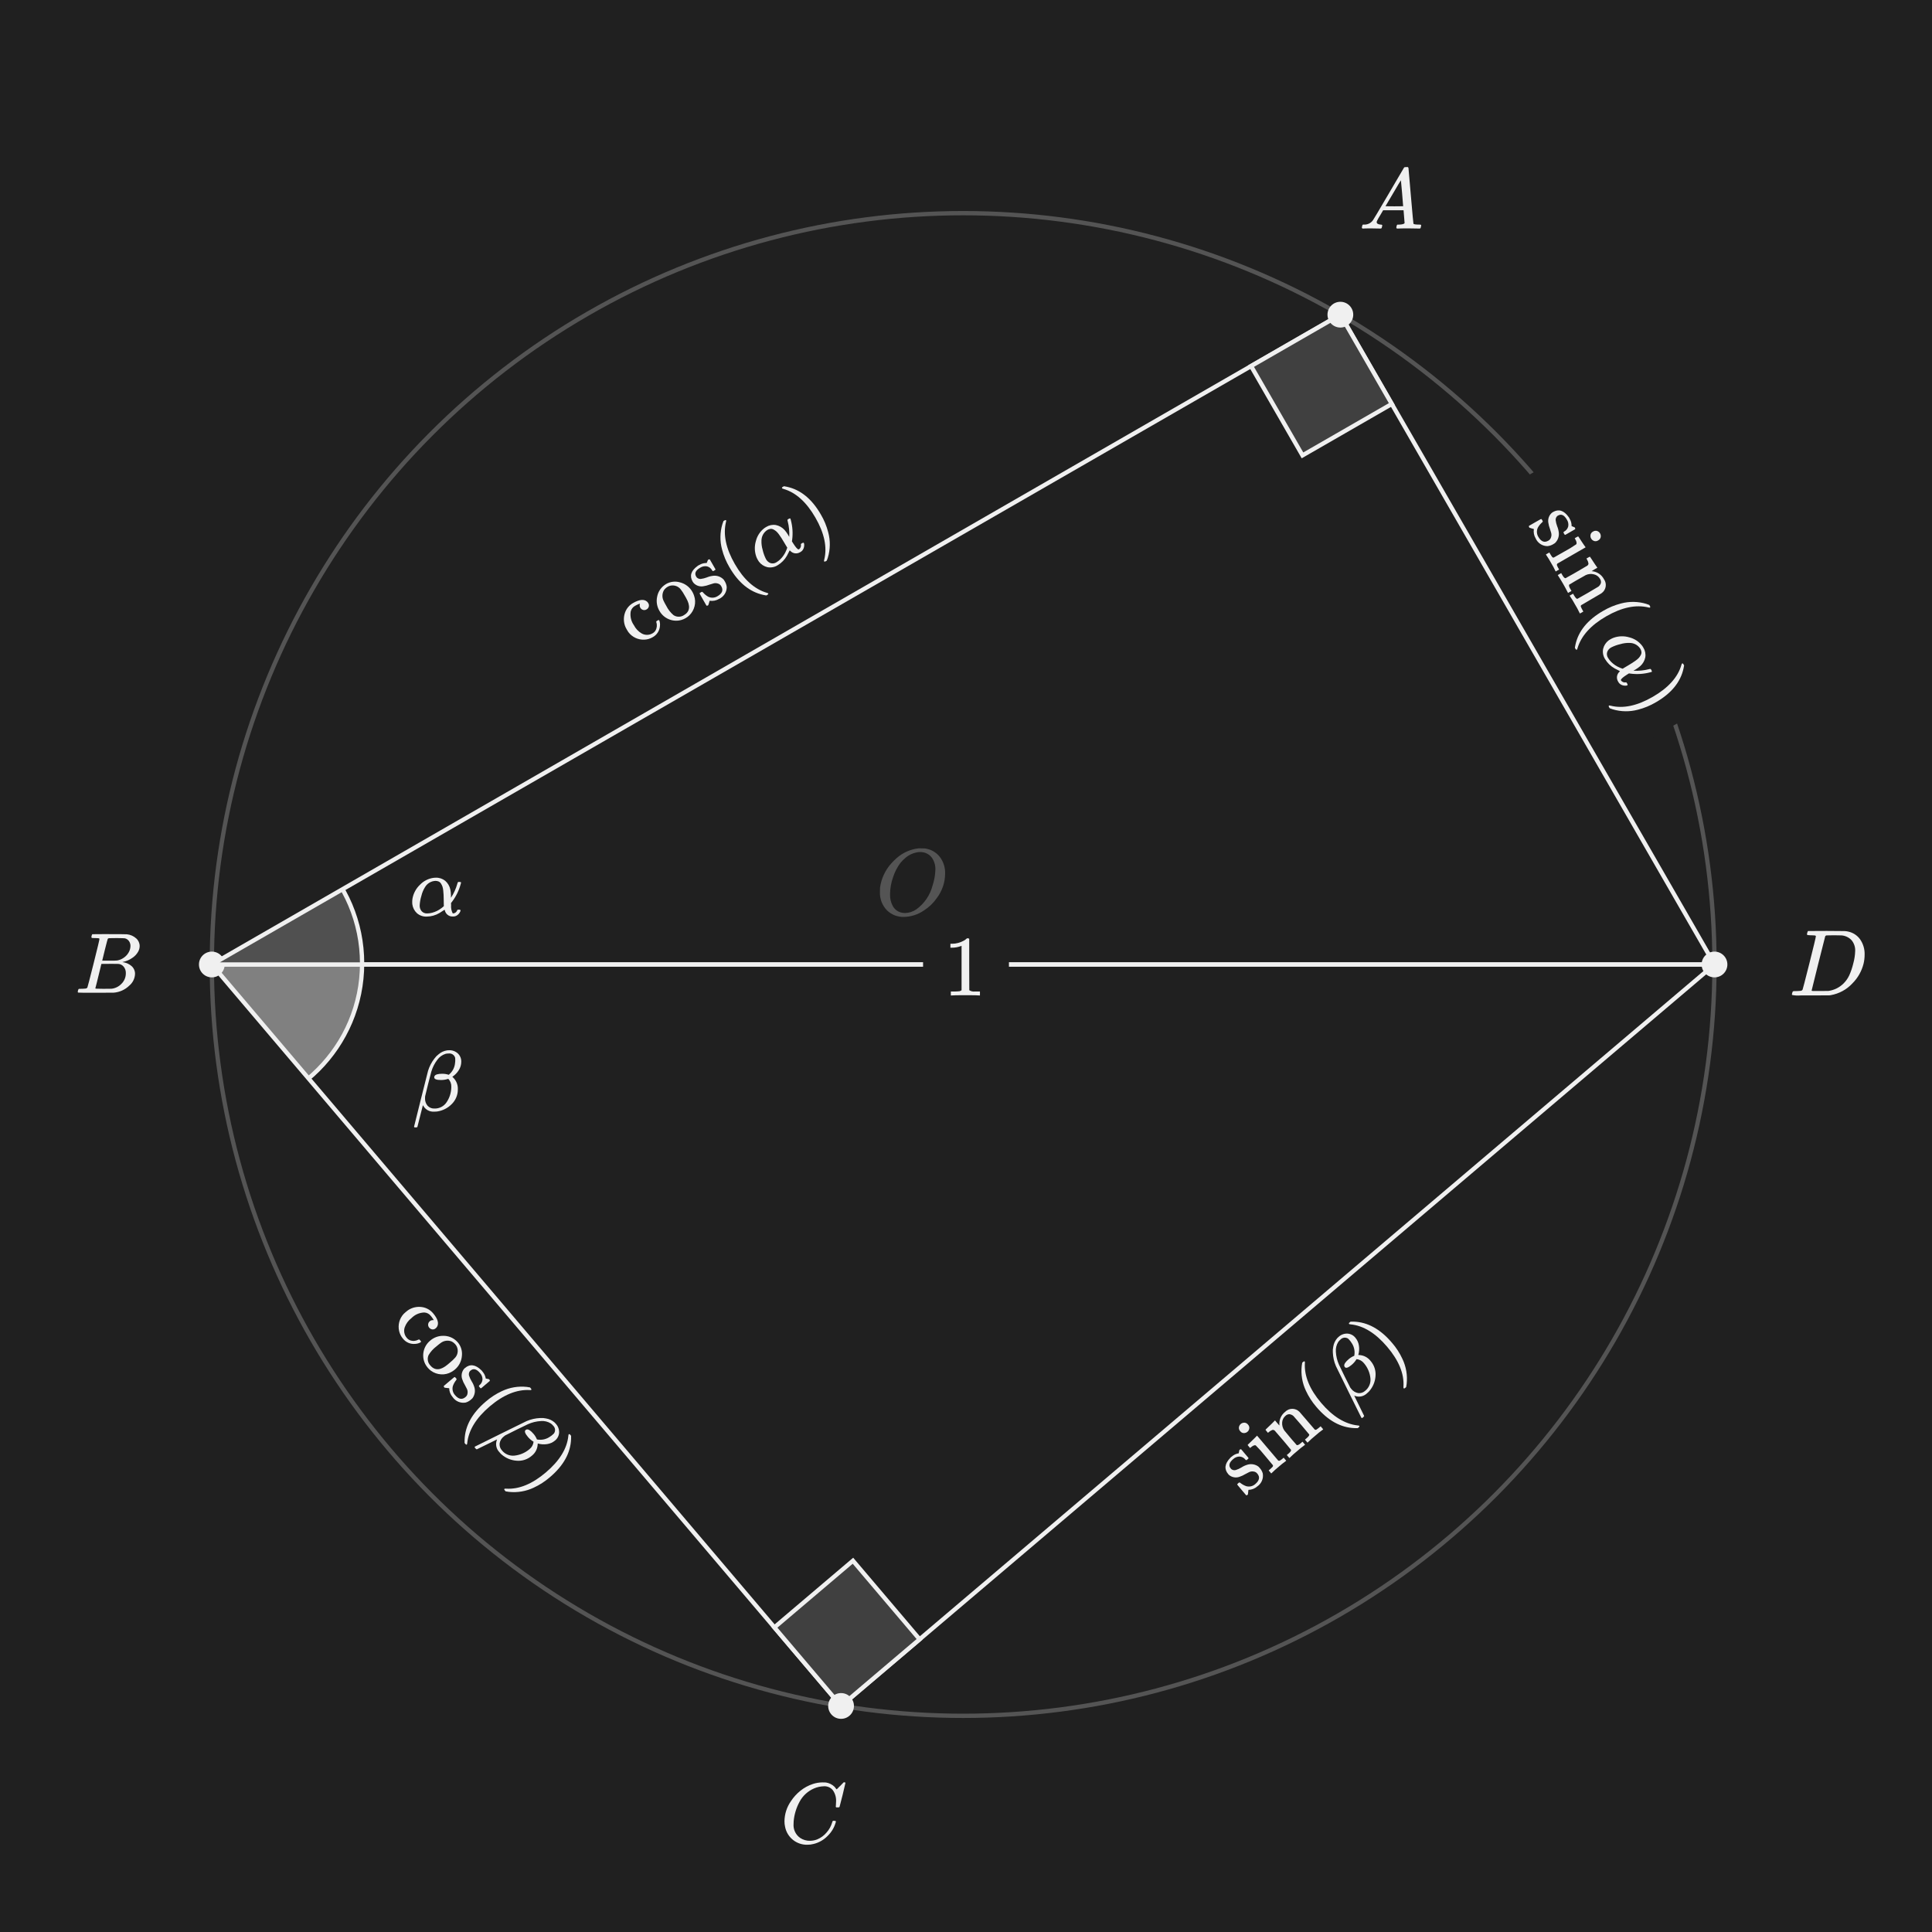 <?xml version="1.0" encoding="UTF-8"?><svg id="uuid-404991d8-5d30-4a13-aab3-fe749ea5d5da" xmlns="http://www.w3.org/2000/svg" width="450" height="450" xmlns:xlink="http://www.w3.org/1999/xlink" viewBox="0 0 450 450"><defs><style>.uuid-0ea625eb-71de-4901-ad1d-a15ff98df9ac,.uuid-7887901a-f9e1-4052-95c3-3b3b12484c32{fill:none;}.uuid-6ef9a209-94bd-4be9-8017-c9c810442738{fill:#f0f0f0;}.uuid-7e4658f9-35af-4afd-9ba7-5e410150fa8d,.uuid-2b8d4320-22fa-4c86-9ce9-09e38c990916{fill:#202020;}.uuid-0c85aea2-9d10-4f7a-adfd-0f402766ff49{clip-path:url(#uuid-f8eb29c5-7299-4ff6-b1bc-e69e432f487b);}.uuid-596e081d-1700-4c45-b59a-e5a4c12766d3{stroke-miterlimit:10;stroke-width:1px;}.uuid-596e081d-1700-4c45-b59a-e5a4c12766d3,.uuid-53d3c420-7b53-4969-bd9f-6461ef214150{fill:#404040;}.uuid-596e081d-1700-4c45-b59a-e5a4c12766d3,.uuid-53d3c420-7b53-4969-bd9f-6461ef214150,.uuid-5cb6f58d-4a1c-4ecb-b31a-bf7985d5f11e,.uuid-7318e5b3-3810-480a-9220-2877e5ae7754,.uuid-7887901a-f9e1-4052-95c3-3b3b12484c32{stroke:#f0f0f0;}.uuid-53d3c420-7b53-4969-bd9f-6461ef214150{stroke-miterlimit:10;stroke-width:1px;}.uuid-2b8d4320-22fa-4c86-9ce9-09e38c990916{isolation:isolate;opacity:.75;}.uuid-5cb6f58d-4a1c-4ecb-b31a-bf7985d5f11e{fill:#505050;}.uuid-5cb6f58d-4a1c-4ecb-b31a-bf7985d5f11e,.uuid-7318e5b3-3810-480a-9220-2877e5ae7754,.uuid-7887901a-f9e1-4052-95c3-3b3b12484c32{stroke-miterlimit:10;}.uuid-7318e5b3-3810-480a-9220-2877e5ae7754{fill:gray;}.uuid-65fdeb9f-9d3f-4e97-87dc-9858125f4818{clip-path:url(#uuid-34a5968c-f9d5-4a1f-901d-cc352511e8b2);}</style><clipPath id="uuid-34a5968c-f9d5-4a1f-901d-cc352511e8b2"><polygon class="uuid-0ea625eb-71de-4901-ad1d-a15ff98df9ac" points="49.339 224.649 399.339 224.649 195.901 397.351 49.339 224.649"/></clipPath><clipPath id="uuid-f8eb29c5-7299-4ff6-b1bc-e69e432f487b"><polygon class="uuid-0ea625eb-71de-4901-ad1d-a15ff98df9ac" points="49.339 224.649 312.197 73.293 399.339 224.649 49.339 224.649"/></clipPath></defs><rect class="uuid-7e4658f9-35af-4afd-9ba7-5e410150fa8d" width="450" height="450"/><circle class="uuid-7887901a-f9e1-4052-95c3-3b3b12484c32" cx="224.339" cy="224.649" r="175"/><path class="uuid-6ef9a209-94bd-4be9-8017-c9c810442738" d="m213.954,197.594h.374c.558,0,.909.008,1.057.022,1.353.159,2.591.837,3.454,1.892.893,1.139,1.353,2.558,1.298,4.004-.018,2.034-.689,4.008-1.914,5.632-.803,1.171-1.836,2.167-3.036,2.927-1.367.942-2.981,1.463-4.642,1.496-1.453.045-2.863-.494-3.916-1.496-1.143-1.154-1.75-2.734-1.673-4.356,0-.513.007-.843.023-.99.286-2.059,1.174-3.987,2.552-5.544.41-.469.851-.91,1.32-1.32,1.428-1.262,3.21-2.053,5.104-2.266Zm3.916,5.017c.04-.974-.225-1.936-.759-2.751-.493-.71-1.249-1.193-2.101-1.342-.224-.047-.453-.069-.683-.065-.274-.004-.547.026-.814.088-.95.18-1.838.604-2.574,1.231-.44.365-.845.771-1.21,1.211-.75,1.01-1.33,2.136-1.716,3.333-.458,1.289-.696,2.646-.704,4.015-.029.934.187,1.859.627,2.684.373.697.999,1.224,1.749,1.475.349.112.712.171,1.078.176.943-.015,1.861-.305,2.64-.836,1.901-1.366,3.258-3.361,3.828-5.632.385-1.158.599-2.366.637-3.586h0Z"/><circle class="uuid-6ef9a209-94bd-4be9-8017-c9c810442738" cx="224.339" cy="224.649" r="3"/><rect class="uuid-2b8d4320-22fa-4c86-9ce9-09e38c990916" width="450" height="450"/><g class="uuid-65fdeb9f-9d3f-4e97-87dc-9858125f4818"><circle class="uuid-7318e5b3-3810-480a-9220-2877e5ae7754" cx="49.339" cy="224.399" r="35"/></g><polygon class="uuid-7887901a-f9e1-4052-95c3-3b3b12484c32" points="49.339 224.649 399.339 224.649 195.901 397.351 49.339 224.649"/><path class="uuid-6ef9a209-94bd-4be9-8017-c9c810442738" d="m96.558,262.601c-.08-.08-.12-.134-.12-.16,0-.04.53-2.173,1.59-6.399,1.06-4.226,1.617-6.433,1.671-6.62.319-1.044.828-2.02,1.5-2.88.267-.374.591-.705.959-.98.572-.493,1.273-.813,2.02-.92.026,0,.09-.003.19-.01s.176-.01.23-.01c.756-.031,1.493.238,2.05.75.53.507.818,1.216.79,1.949-.007.676-.2,1.337-.56,1.91-.384.63-.903,1.166-1.52,1.57l.261.26c.686.696,1.055,1.644,1.02,2.62.027,1.306-.487,2.566-1.42,3.48-.903.924-2.083,1.528-3.36,1.72-.245.034-.492.047-.739.04-1.044.079-2.038-.461-2.541-1.38l-.08-.12-1.279,5.06c-.027.08-.16.12-.4.12h-.261Zm6.48-12.5c.503,0,1.003.08,1.48.24l.12-.101c.798-.689,1.287-1.668,1.359-2.72.034-.218.048-.439.041-.66.004-.154-.002-.307-.02-.46-.177-.675-.829-1.112-1.52-1.02-.242-.005-.484.022-.72.08-.774.243-1.448.731-1.92,1.39-.633.829-1.107,1.768-1.399,2.77-.067.213-.321,1.193-.76,2.939-.441,1.747-.668,2.68-.681,2.8-.018.139-.024.28-.02.42-.035.644.176,1.276.59,1.77.409.44.991.678,1.591.65,1.123.039,2.188-.501,2.819-1.431.708-1.036,1.097-2.256,1.121-3.51v-.12c.031-.69-.222-1.362-.701-1.86-.547.185-1.121.28-1.699.28-1.054,0-1.58-.207-1.58-.62,0-.096.021-.191.061-.279.184-.373.797-.56,1.838-.559h0Z"/><circle class="uuid-6ef9a209-94bd-4be9-8017-c9c810442738" cx="225" cy="225" r="3"/><path class="uuid-6ef9a209-94bd-4be9-8017-c9c810442738" d="m100.696,309.643c-.282-.034-.54-.177-.719-.398-.191-.213-.283-.497-.255-.781.024-.279.161-.536.378-.713.21-.191.49-.287.773-.264.094.008.144.004.15-.01-.02-.062-.051-.12-.093-.17-.171-.28-.363-.547-.573-.799-.364-.48-.922-.774-1.523-.805-1.134.027-2.213.499-3.002,1.315-.719.546-1.264,1.29-1.566,2.141-.285.852-.097,1.791.494,2.467.192.237.439.423.721.541.634.245,1.343.2,1.94-.123.065-.041.141-.06.218-.055.094.055.175.13.237.219l.181.213c.003.074-.018.148-.06.209-.371.225-.791.356-1.224.383-1.12.129-2.226-.332-2.922-1.219-.428-.503-.73-1.102-.879-1.746-.341-1.43.054-2.936,1.053-4.016.15-.152.309-.295.475-.43.265-.223.437-.361.517-.412.994-.674,2.211-.935,3.394-.728.957.167,1.825.665,2.453,1.406,1.113,1.313,1.419,2.374.918,3.184-.086.13-.191.246-.312.344-.21.19-.491.281-.773.249Z"/><path class="uuid-6ef9a209-94bd-4be9-8017-c9c810442738" d="m100.169,312.282c.865-.762,1.985-1.17,3.138-1.141,1.092-.003,2.145.405,2.949,1.143.125.111.243.23.354.355.744.864,1.098,1.997.979,3.131-.084,1.269-.689,2.447-1.672,3.254-.244.201-.505.379-.781.531-.728.418-1.563.612-2.4.557-.845-.047-1.659-.335-2.345-.83-.568-.424-1.033-.972-1.358-1.602-.912-1.846-.442-4.077,1.137-5.398h0Zm6.096,1.123c-.057-.09-.122-.176-.193-.256-.253-.3-.566-.544-.92-.715-.854-.317-1.81-.17-2.529.389-.201.135-.534.402-1.002.799-.734.55-1.351,1.242-1.812,2.035-.351.811-.183,1.753.428,2.392,1.053,1.24,2.408,1.157,4.065-.25l.487-.414c.46-.367.888-.773,1.277-1.215.651-.784.731-1.896.199-2.766Z"/><path class="uuid-6ef9a209-94bd-4be9-8017-c9c810442738" d="m111.786,319.788c-.793-.933-1.52-1.12-2.182-.56-.093.068-.173.152-.234.25-.163.278-.208.609-.124.92.143.451.338.884.582,1.289.298.455.526.952.675,1.475.244.865.074,1.794-.462,2.516-.11.116-.228.225-.353.326-.357.314-.778.546-1.234.68-1.176.21-2.364-.294-3.031-1.285-.5-.568-.783-1.294-.797-2.051l-.209-.031-.254-.022c-.113-.01-.221-.023-.323-.041l-.294-.039-.104-.121c-.062-.077-.091-.177-.078-.275l1.205-1.023c.66-.561,1.043-.882,1.15-.963.105-.08.186-.109.24-.086.084.066.16.144.224.23.076.073.134.163.17.262-.025.099-.075.19-.144.266-.305.389-.546.824-.715,1.289-.227.748-.047,1.56.477,2.141.838.986,1.653,1.143,2.445.469.276-.215.451-.533.484-.881.054-.336.008-.68-.133-.99-.105-.209-.256-.501-.452-.875-.276-.45-.499-.93-.663-1.432-.278-.812-.119-1.71.421-2.377.065-.077.137-.147.216-.209,1.17-.992,2.434-.832,3.792.48.126.101.232.225.311.365.321.362.553.794.677,1.262l.072.332.223.047c.184.029.365.067.545.115l.104.123c.063.077.09.177.076.275l-2.012,1.709-.17-.014-.362-.428c0-.094.038-.183.105-.248.429-.325.697-.82.735-1.358.003-.563-.211-1.105-.599-1.512Z"/><path class="uuid-6ef9a209-94bd-4be9-8017-c9c810442738" d="m108.747,336.454c-.092.078-.215.025-.37-.158l-.168-.197c0-.123,0-.369.004-.738.114-3.244,1.757-6.212,4.929-8.904,1.138-.987,2.409-1.81,3.775-2.445,1.81-.855,3.822-1.191,5.812-.971.121.02.26.043.412.07.154.025.26.041.316.047l.168.197c.104.123.153.211.148.268,0,.047-.019.091-.053.123-.119.044-.247.053-.371.027-3.005-.16-6.093,1.105-9.265,3.795-3.172,2.693-4.922,5.535-5.252,8.523-.019.21-.046.328-.087.363Z"/><path class="uuid-6ef9a209-94bd-4be9-8017-c9c810442738" d="m110.563,337.141c-.003-.068.013-.135.045-.195.03-.025,1.999-1.001,5.907-2.928,3.909-1.928,5.952-2.932,6.129-3.012,1.003-.431,2.076-.674,3.167-.719.458-.038.92-.005,1.368.098.746.117,1.443.445,2.009.945.017.02.06.066.129.139.07.072.123.127.157.168.513.556.784,1.293.754,2.049-.043.732-.398,1.41-.975,1.863-.52.433-1.15.712-1.819.809-.728.117-1.473.068-2.18-.142l-.03.367c-.087.973-.571,1.868-1.338,2.473-.979.866-2.271,1.289-3.572,1.17-1.288-.092-2.512-.601-3.485-1.449-.184-.165-.355-.346-.51-.539-.735-.746-.967-1.852-.591-2.83l.04-.139-4.686,2.299c-.08.031-.195-.045-.352-.227l-.168-.199Zm13.724-3.146c.326.383.588.816.774,1.283l.154.025c1.041.163,2.105-.097,2.953-.723.189-.115.366-.248.529-.397.12-.096.233-.2.338-.312.4-.571.312-1.351-.206-1.818-.154-.187-.331-.355-.526-.498-.686-.433-1.494-.631-2.303-.565-1.042.055-2.065.301-3.018.727-.205.086-1.116.527-2.732,1.322s-2.475,1.227-2.575,1.293c-.117.077-.229.162-.333.256-.514.39-.86.96-.969,1.596-.071.596.124,1.194.533,1.633.697.882,1.798,1.344,2.916,1.225,1.247-.131,2.429-.623,3.4-1.416l.092-.078c.547-.422.896-1.051.965-1.738-.496-.297-.939-.674-1.312-1.115-.682-.803-.865-1.338-.551-1.605.074-.062.16-.108.252-.135.407-.1.946.247,1.619,1.041Z"/><path class="uuid-6ef9a209-94bd-4be9-8017-c9c810442738" d="m132.669,334.042l.066.049c.043.051.086.102.13.152l.155.182c-.001.123-.002.369-.004.738-.113,3.244-1.757,6.212-4.93,8.904-1.132.984-2.398,1.803-3.76,2.432-1.813.864-3.83,1.204-5.826.982-.122-.02-.26-.041-.414-.068s-.259-.043-.314-.047l-.156-.184c-.075-.074-.133-.163-.17-.262-.01-.053.025-.113.107-.182.02,0,.132,0,.34-.002,2.975.188,6.058-1.074,9.25-3.783,3.192-2.71,4.938-5.546,5.237-8.51.036-.205.054-.316.056-.336.059-.063.149-.089.233-.066Z"/><path class="uuid-6ef9a209-94bd-4be9-8017-c9c810442738" d="m287.228,339.856c-.936.794-1.123,1.521-.562,2.182.069.093.154.173.252.234.277.163.608.208.918.125.452-.143.885-.338,1.291-.582.454-.298.95-.525,1.473-.675.865-.245,1.796-.074,2.518.462.117.11.226.227.326.352.314.357.546.778.678,1.234.211,1.175-.293,2.364-1.283,3.031-.567.501-1.294.783-2.051.797l-.031.209-.022.254c-.01.113-.023.221-.041.324l-.039.294-.121.103c-.078.062-.177.09-.275.077l-1.023-1.205c-.561-.66-.882-1.043-.963-1.15-.08-.105-.109-.186-.086-.24.067-.084.144-.159.23-.223.072-.077.162-.135.262-.17.099.025.19.074.266.143.389.306.824.547,1.289.715.748.228,1.56.047,2.141-.477.984-.837,1.141-1.652.469-2.445-.215-.276-.535-.451-.883-.483-.336-.054-.68-.008-.99.132-.207.105-.498.256-.873.453-.45.275-.93.497-1.432.662-.812.279-1.71.12-2.377-.42-.077-.065-.147-.138-.209-.217-.992-1.17-.832-2.434.48-3.791.101-.126.225-.232.365-.312.362-.321.794-.553,1.262-.677l.332-.072.047-.223c.029-.184.067-.366.115-.545l.123-.103c.077-.062.177-.09.275-.076l1.707,2.012-.014.17-.426.363c-.093-.001-.182-.039-.248-.105-.325-.43-.82-.698-1.357-.736-.562-.003-1.104.212-1.512.599Z"/><path class="uuid-6ef9a209-94bd-4be9-8017-c9c810442738" d="m289.036,331.634c.243-.187.545-.28.852-.264.315.029.604.189.795.441.295.295.392.734.248,1.126-.064.218-.195.411-.373.552-.171.158-.388.259-.619.289-.41.079-.827-.088-1.07-.428-.228-.24-.339-.568-.303-.897.045-.324.214-.617.47-.819Zm10.426,8.7c-.566.401-1.108.835-1.623,1.3-.566.457-1.109.944-1.625,1.457l-.121.103-.596-.701.244-.207c.252-.21.489-.438.709-.682.055-.098.069-.214.041-.322-.008-.028-.628-.77-1.861-2.224-.664-.836-1.376-1.634-2.133-2.388-.254-.135-.639.018-1.158.458l-.168.142-.297-.35c-.199-.234-.287-.359-.268-.377l.141-.145c.092-.097.227-.228.4-.393s.348-.332.523-.497c.164-.157.336-.324.516-.503s.316-.318.41-.414.145-.148.154-.158l.047-.038,4.918,5.794c.106.056.229.069.344.035.207-.112.402-.245.58-.398l.35-.298.596.701-.123.104Z"/><path class="uuid-6ef9a209-94bd-4be9-8017-c9c810442738" d="m302.026,336.585c.201.074.502-.059.898-.395l.213-.182.244-.207.594.701-.121.103c-.607.436-1.19.905-1.746,1.404-.584.467-1.141.966-1.67,1.494l-.121.103-.596-.701.244-.206.213-.182c.397-.337.576-.61.535-.821l-.104-.123c-.078-.092-.176-.207-.297-.35s-.254-.305-.4-.487-.311-.383-.498-.602c-.184-.218-.363-.429-.535-.632-.268-.315-.559-.652-.869-1.008-.312-.357-.567-.653-.764-.886l-.299-.351c-.142-.15-.346-.225-.551-.202-.289.097-.557.248-.789.446l-.273.232-.299-.35c-.197-.234-.287-.359-.266-.377l.139-.145c.094-.096.228-.229.408-.398.18-.171.357-.338.531-.504.164-.156.336-.324.518-.504.18-.18.316-.316.408-.414.094-.096.145-.147.156-.156l.045-.039.518.609c.155.201.325.391.508.566l.002-.027c-.131-1.212.374-2.405,1.336-3.154.904-.918,2.381-.929,3.299-.025.034.034.067.068.099.104.072.063.677.766,1.815,2.107,1.105,1.302,1.671,1.959,1.697,1.97.103.047.22.052.326.013.275-.177.538-.374.785-.588l.244-.207.596.701-.121.103c-.608.436-1.192.905-1.748,1.404-.583.467-1.14.965-1.668,1.494l-.123.104-.594-.701.242-.207.123-.103c.539-.457.74-.767.602-.931-.008-.028-.598-.734-1.772-2.116-1.174-1.363-1.801-2.082-1.881-2.155-.266-.23-.596-.376-.945-.418-.343.011-.669.152-.912.394-.456.387-.732.944-.764,1.541-.052.665.129,1.328.514,1.873.008.01.088.103.238.282.152.178.342.406.568.685.228.279.447.54.652.783.131.152.266.312.408.48s.272.316.391.444c.115.128.221.245.311.352s.166.196.227.267l.078.092Z"/><path class="uuid-6ef9a209-94bd-4be9-8017-c9c810442738" d="m316.61,332.103c.078.091.025.214-.158.37l-.197.168c-.123,0-.369-.002-.738-.004-3.244-.114-6.212-1.757-8.904-4.929-.987-1.138-1.809-2.41-2.443-3.776-.857-1.809-1.193-3.822-.971-5.812.018-.121.041-.26.068-.413s.043-.26.047-.315l.197-.168c.123-.103.213-.153.268-.149.047.001.091.02.125.053.043.119.052.248.025.372-.16,3.005,1.106,6.093,3.797,9.265,2.691,3.172,5.532,4.922,8.523,5.252.207.018.328.046.361.087Z"/><path class="uuid-6ef9a209-94bd-4be9-8017-c9c810442738" d="m317.298,330.286c-.113-.01-.178-.023-.195-.045-.025-.029-1.001-1.998-2.928-5.906-1.926-3.908-2.93-5.951-3.01-6.129-.432-1.003-.676-2.076-.721-3.167-.038-.458-.005-.92.098-1.368.116-.746.445-1.443.945-2.009.02-.017.066-.06.139-.13s.129-.122.17-.156c.555-.513,1.292-.784,2.047-.754.732.043,1.41.398,1.863.975.433.519.714,1.149.811,1.818.115.729.066,1.474-.145,2.181l.367.03c.973.086,1.868.57,2.473,1.338.867.978,1.29,2.271,1.17,3.572-.09,1.288-.599,2.512-1.449,3.484-.165.185-.345.356-.539.51-.745.735-1.851.967-2.828.592l-.139-.041,2.297,4.686c.031.079-.043.195-.227.351l-.199.168Zm-3.146-13.723c.383-.326.816-.588,1.283-.775l.027-.154c.162-1.041-.098-2.104-.723-2.953-.116-.188-.25-.366-.398-.529-.095-.12-.2-.233-.312-.338-.572-.4-1.351-.311-1.818.207-.188.153-.355.33-.496.526-.433.686-.632,1.493-.566,2.302.054,1.042.301,2.065.727,3.017.086.206.527,1.117,1.322,2.733.795,1.617,1.226,2.476,1.293,2.575.077.117.163.228.256.333.39.513.96.859,1.596.968.597.071,1.195-.124,1.635-.533.881-.697,1.343-1.798,1.223-2.915-.131-1.247-.623-2.43-1.416-3.401l-.078-.091c-.422-.547-1.051-.896-1.738-.966-.297.496-.673.939-1.113,1.313-.805.682-1.338.866-1.607.55-.061-.074-.107-.16-.135-.252-.1-.406.247-.945,1.041-1.617h0Z"/><path class="uuid-6ef9a209-94bd-4be9-8017-c9c810442738" d="m314.198,308.181l.049-.066.152-.129.184-.156c.121.002.367.002.736.004,3.246.114,6.214,1.758,8.904,4.93.986,1.131,1.805,2.397,2.432,3.76.864,1.813,1.205,3.831.984,5.827-.02.122-.043.26-.068.413-.027.154-.043.26-.049.315l-.182.155c-.075.074-.165.132-.264.17-.053.011-.113-.025-.182-.108,0-.018.002-.131-.002-.34.188-2.975-1.074-6.058-3.783-9.249-2.707-3.192-5.543-4.938-8.51-5.237-.205-.036-.316-.055-.336-.056-.063-.06-.089-.15-.066-.234Z"/><rect class="uuid-53d3c420-7b53-4969-bd9f-6461ef214150" x="185.286" y="368.437" width="24" height="24" transform="translate(-199.296 218.026) rotate(-40.319)"/><circle class="uuid-6ef9a209-94bd-4be9-8017-c9c810442738" cx="195.901" cy="397.351" r="3"/><path class="uuid-6ef9a209-94bd-4be9-8017-c9c810442738" d="m194.739,419.615c.053-.927-.204-1.845-.73-2.61-.5-.639-1.28-.994-2.09-.949-.792.018-1.573.188-2.301.5-1.446.619-2.638,1.713-3.38,3.1-.769,1.409-1.239,2.962-1.38,4.561-.017.193-.024.386-.02.579-.113,1.286.466,2.535,1.52,3.28.695.47,1.521.708,2.36.68.569-.012,1.132-.127,1.66-.34.828-.35,1.562-.892,2.14-1.58.616-.69,1.067-1.51,1.32-2.399.022-.108.066-.21.13-.3.099-.038.205-.052.31-.04.28,0,.42.053.42.159-.007.068-.021.135-.04.2-.339,1.22-1.003,2.326-1.92,3.2-.886.905-2.009,1.543-3.24,1.84-.457.119-.927.18-1.399.181-2.537.084-4.758-1.689-5.24-4.181-.098-.426-.145-.863-.14-1.3.022-1.669.544-3.292,1.5-4.66.605-.926,1.355-1.75,2.22-2.44.869-.701,1.858-1.236,2.92-1.58.698-.226,1.426-.347,2.16-.36.479,0,.759.007.84.02.761.114,1.468.464,2.02,1,.057.063.11.13.159.199.08.108.15.2.21.28s.097.12.11.12c.203-.148.385-.323.54-.52.093-.079.193-.173.3-.279s.214-.217.32-.33.173-.184.2-.21l.3-.3h.12c.187,0,.28.047.28.14,0,.054-.214.967-.641,2.74-.48,1.853-.72,2.787-.72,2.8-.017.054-.052.1-.1.13-.118.029-.239.039-.36.03h-.32c-.043-.037-.08-.081-.109-.13,0-.117.009-.235.029-.35.027-.267.041-.56.041-.88Z"/><circle class="uuid-6ef9a209-94bd-4be9-8017-c9c810442738" cx="49.339" cy="224.649" r="3"/><path class="uuid-6ef9a209-94bd-4be9-8017-c9c810442738" d="m23.169,218.676c-.002-.018-.009-.036-.02-.051-.014-.02-.036-.035-.06-.04-.028-.007-.055-.016-.08-.029-.038-.016-.079-.026-.12-.03-.047-.006-.094-.01-.141-.01h-.158c-.057,0-.114-.003-.171-.011-.063-.007-.126-.01-.189-.01h-.2c-.194.006-.387,0-.58-.02-.065-.012-.118-.058-.14-.12-.026-.12-.02-.244.02-.36.066-.24.127-.373.181-.4.013-.013.879-.02,2.6-.02,3.453,0,5.273.013,5.46.04.804.081,1.561.417,2.16.96.509.452.8,1.1.8,1.78-.004.479-.135.948-.38,1.36-.347.589-.83,1.086-1.41,1.449-.614.419-1.303.715-2.03.87l-.199.06c.788.08,1.532.401,2.13.92.527.464.824,1.137.81,1.84-.04,1.046-.519,2.026-1.319,2.7-.986.968-2.282,1.556-3.66,1.66-.094.013-1.501.019-4.221.02-2.666,0-4.019-.013-4.06-.04-.052-.036-.082-.097-.08-.16,0-.095.013-.189.04-.28.067-.253.133-.393.2-.42.099-.016.2-.023.3-.02h.12c.36,0,.76-.02,1.2-.061.156-.019.295-.107.38-.239.04-.054.52-1.907,1.44-5.561.92-3.653,1.379-5.579,1.378-5.778Zm6.141,7.98c.019-.527-.147-1.043-.47-1.46-.292-.375-.719-.619-1.19-.68-.08-.014-.633-.02-1.66-.02-1.573,0-2.367.007-2.38.02,0,.026-.117.513-.35,1.46-.233.947-.464,1.887-.691,2.819l-.36,1.4c0,.054.08.083.24.09s.7.017,1.62.03c1.187,0,1.827-.007,1.92-.02.883-.101,1.702-.512,2.311-1.159.662-.654,1.027-1.55,1.01-2.48h0Zm1.08-6.3c.012-.414-.111-.821-.351-1.16-.226-.315-.555-.542-.93-.64-.094-.027-.707-.047-1.84-.06-.267,0-.547.004-.84.01-.294.008-.527.011-.7.011h-.26c-.135-.01-.267.042-.36.14-.04.054-.263.894-.67,2.52-.407,1.626-.617,2.486-.63,2.579h1.62c1.08,0,1.7-.013,1.859-.039.559-.099,1.089-.321,1.551-.65.466-.318.853-.739,1.13-1.23.264-.45.409-.959.421-1.481h0Z"/><path class="uuid-6ef9a209-94bd-4be9-8017-c9c810442738" d="m422.955,218.043c-.006-.049-.041-.088-.089-.1-.031-.007-.06-.018-.088-.033-.042-.017-.086-.028-.132-.032-.051-.007-.103-.011-.154-.012h-.176c-.062.001-.125-.003-.186-.011-.069-.008-.139-.012-.209-.011h-.221c-.498,0-.769-.051-.814-.154-.007-.126.008-.253.044-.374.073-.278.139-.432.198-.462.029-.015,1.489-.022,4.378-.021,2.449.015,3.821.025,4.114.032.297.008.592.049.88.121,1.12.239,2.109.891,2.772,1.826.717,1.046,1.08,2.296,1.034,3.564,0,.727-.088,1.451-.264,2.156-.439,1.707-1.328,3.264-2.574,4.51-1.338,1.449-3.117,2.415-5.06,2.75l-.308.044-4.268.022h-2.442c-.662.059-1.329.022-1.98-.11v-.021c-.02-.034-.035-.071-.044-.11.015-.104.038-.207.066-.308.059-.234.117-.37.176-.407.163-.051.335-.069.506-.055.396,0,.836-.022,1.32-.066.171-.022.324-.118.418-.264.044-.059.572-2.097,1.584-6.116s1.518-6.138,1.518-6.358Zm9.151,3.497c.051-.936-.255-1.856-.857-2.573-.631-.658-1.488-1.052-2.398-1.101h-.308c-.177,0-.393-.003-.65-.011s-.495-.011-.715-.011-.459.004-.715.011-.474.011-.65.011h-.286c-.156-.003-.304.072-.396.198-.029.059-.565,2.171-1.606,6.336s-1.562,6.27-1.562,6.314c0,.059.084.092.253.099s.729.011,1.683.011c1.189,0,1.856-.007,2.002-.021,1.333-.19,2.568-.808,3.52-1.761.535-.538.973-1.162,1.298-1.848.404-.899.721-1.835.946-2.794.26-.932.408-1.893.44-2.86h0Z"/><circle class="uuid-6ef9a209-94bd-4be9-8017-c9c810442738" cx="399.339" cy="224.649" r="3"/><path class="uuid-6ef9a209-94bd-4be9-8017-c9c810442738" d="m151.113,141.314c-.084.272-.272.501-.523.636-.244.15-.539.19-.814.109-.558-.167-.889-.741-.754-1.308.025-.091.031-.14.019-.149-.013-.008-.074.013-.185.061-.307.117-.604.258-.89.42-.537.273-.927.768-1.066,1.354-.177,1.12.092,2.266.751,3.189.408.806,1.043,1.476,1.826,1.927.786.434,1.742.419,2.514-.04.268-.147.496-.358.664-.613.354-.58.436-1.285.227-1.931-.029-.071-.034-.15-.014-.224.071-.083.159-.149.258-.193l.242-.141c.109.029.174.061.193.097.155.405.209.842.156,1.273-.073,1.125-.727,2.13-1.725,2.654-.572.331-1.216.52-1.877.55-1.468.077-2.877-.582-3.758-1.759-.124-.175-.236-.357-.338-.545-.114-.189-.218-.383-.312-.582-.484-1.099-.522-2.344-.105-3.47.338-.911.984-1.675,1.827-2.159,1.491-.858,2.59-.968,3.297-.328.112.108.207.232.281.369.149.24.187.533.105.803Z"/><path class="uuid-6ef9a209-94bd-4be9-8017-c9c810442738" d="m153.613,142.309c-.595-.987-.794-2.163-.557-3.291.193-1.075.784-2.038,1.656-2.696.132-.102.27-.197.412-.284.984-.576,2.162-.719,3.256-.397,1.233.311,2.283,1.119,2.9,2.231.153.276.281.565.382.863.28.792.32,1.649.114,2.463-.198.822-.629,1.57-1.24,2.155-.253.242-.535.452-.841.623-.307.182-.636.325-.979.425-1.98.564-4.089-.3-5.105-2.092h0Zm2.203-5.793c-.099.04-.195.088-.287.144-.341.195-.637.459-.868.776-.466.783-.493,1.751-.073,2.559.097.221.298.597.605,1.129.408.822.978,1.553,1.676,2.149.734.492,1.691.497,2.429.011,1.41-.812,1.573-2.16.488-4.044l-.319-.555c-.277-.519-.6-1.013-.966-1.475-.654-.782-1.733-1.061-2.684-.694h0Z"/><path class="uuid-6ef9a209-94bd-4be9-8017-c9c810442738" d="m163.09,132.236c-1.062.612-1.378,1.294-.945,2.044.05.104.119.198.205.275.243.211.561.315.882.289.469-.06.93-.174,1.373-.341.501-.21,1.031-.344,1.571-.397.895-.085,1.779.251,2.393.908.094.129.18.265.256.405.245.407.397.863.445,1.336-.004,1.194-.714,2.272-1.809,2.749-.649.391-1.415.538-2.162.415l-.068.2-.066.246c-.029.109-.062.213-.099.311l-.091.283-.139.08c-.088.047-.191.056-.285.025l-.788-1.369c-.433-.751-.679-1.186-.74-1.306-.06-.118-.074-.202-.041-.252.081-.071.17-.13.267-.178.086-.062.185-.103.289-.12.092.044.172.108.235.188.327.371.711.687,1.139.937.694.357,1.525.326,2.19-.084,1.121-.645,1.422-1.418.903-2.32-.162-.31-.444-.539-.78-.635-.321-.113-.668-.13-.998-.049-.224.067-.537.163-.941.288-.492.19-1.005.322-1.527.395-.849.127-1.703-.192-2.262-.843-.065-.077-.121-.162-.168-.251-.766-1.328-.38-2.542,1.156-3.643.122-.105.264-.186.416-.239.414-.251.881-.401,1.363-.439l.34-.012.086-.211c.061-.175.131-.347.211-.514l.139-.08c.087-.048.19-.057.285-.026l1.318,2.288-.045.164-.484.279c-.092-.017-.173-.071-.225-.148-.243-.481-.681-.834-1.203-.968-.553-.104-1.125.009-1.596.317Z"/><path class="uuid-6ef9a209-94bd-4be9-8017-c9c810442738" d="m178.936,138.229c.06.105-.015.216-.223.336l-.226.13c-.12-.022-.362-.068-.726-.138-3.17-.696-5.793-2.847-7.869-6.453-.766-1.297-1.346-2.696-1.723-4.154-.517-1.934-.485-3.974.092-5.891.041-.116.088-.249.143-.395s.088-.247.104-.302l.225-.13c.139-.08.235-.113.29-.098.046.008.087.035.112.074.027.046.012.169-.041.37-.699,2.926-.011,6.191,2.064,9.796,2.076,3.605,4.554,5.839,7.436,6.703.201.055.315.105.342.151Z"/><path class="uuid-6ef9a209-94bd-4be9-8017-c9c810442738" d="m183.665,120.874c.243-.141.391-.163.444-.07.041.102.071.208.09.316.406,1.506.511,3.077.309,4.624l-.051.351.256.407c.574.916.994,1.405,1.261,1.468.063-.002.123-.021.176-.056.151-.12.267-.279.336-.459.074-.177.098-.37.07-.56-.024-.064-.024-.134,0-.197.071-.072.155-.132.246-.176.231-.133.376-.147.436-.044.051.117.077.244.076.372.018.333-.043.665-.18.969-.134.312-.365.571-.66.738l-.121.07c-.747.459-1.715.315-2.297-.34l-.121-.092c-.38.758-.595,1.173-.643,1.247-.514.915-1.26,1.679-2.163,2.215-.707.452-1.562.613-2.385.45-.788-.186-1.486-.64-1.975-1.286-.087-.118-.166-.243-.236-.372-.145-.241-.268-.495-.367-.758-.427-1.179-.464-2.465-.105-3.667.297-1.216,1.008-2.29,2.012-3.039.034-.02.094-.058.177-.114.083-.055.148-.096.195-.123.674-.421,1.477-.584,2.262-.46.789.157,1.507.566,2.044,1.165.295.34.559.705.79,1.092l.289.503c.07-1.22-.05-2.443-.357-3.626-.039-.113-.056-.231-.052-.35.012-.045.094-.112.243-.198Zm-5.266,9.332c.226.445.613.788,1.082.958.461.139.961.067,1.364-.196.336-.201.647-.441.926-.717.582-.577,1.041-1.265,1.35-2.024.049-.105.091-.21.129-.317.039-.106.068-.196.088-.27l.029-.109-.107-.146c-.059-.104-.15-.256-.273-.454s-.239-.396-.352-.593c-.266-.433-.47-.769-.615-1.009-.146-.238-.34-.522-.584-.852-.184-.263-.396-.504-.633-.721-.192-.159-.4-.298-.621-.415-.216-.123-.464-.177-.712-.155-.263.031-.516.117-.742.254-.845.539-1.36,1.47-1.368,2.473-.026.734.068,1.467.279,2.17.165.736.421,1.45.76,2.123Z"/><path class="uuid-6ef9a209-94bd-4be9-8017-c9c810442738" d="m182.157,113.526l.06-.057c.058-.033.115-.066.174-.101l.207-.12c.121.023.363.068.725.138,3.171.696,5.794,2.847,7.87,6.453.764,1.291,1.341,2.684,1.713,4.138.523,1.939.495,3.985-.082,5.908-.041.116-.088.248-.143.395s-.089.247-.104.301l-.208.12c-.087.06-.185.101-.288.12-.055.001-.107-.046-.16-.139.004-.019.024-.129.061-.334.719-2.893.034-6.153-2.055-9.78-2.089-3.627-4.564-5.856-7.427-6.687-.196-.071-.302-.109-.319-.115-.052-.069-.062-.162-.025-.24Z"/><rect class="uuid-7e4658f9-35af-4afd-9ba7-5e410150fa8d" x="359.421" y="105.458" width="29.389" height="67.38" transform="translate(-19.529 205.244) rotate(-29.934)"/><path class="uuid-6ef9a209-94bd-4be9-8017-c9c810442738" d="m364.95,121.024c-.611-1.062-1.293-1.378-2.044-.945-.105.049-.198.119-.275.205-.21.243-.314.56-.288.881.059.469.173.93.34,1.373.211.501.345,1.031.397,1.572.084.895-.251,1.779-.907,2.393-.13.094-.265.18-.406.256-.407.245-.863.397-1.336.445-1.194-.004-2.273-.714-2.749-1.809-.391-.649-.538-1.415-.415-2.162l-.2-.068-.246-.066c-.108-.029-.212-.062-.31-.1l-.283-.09-.08-.139c-.047-.087-.057-.191-.025-.285l1.369-.789c.751-.432,1.186-.678,1.305-.74.118-.059.203-.074.252-.041.071.081.13.171.178.268.062.086.103.185.12.289-.007.043-.069.121-.189.234-.371.327-.687.711-.935,1.139-.358.694-.327,1.526.083,2.191.645,1.121,1.419,1.422,2.321.902.309-.162.538-.444.634-.779.114-.321.131-.668.049-.998-.066-.225-.163-.537-.288-.943-.189-.492-.322-1.004-.395-1.525-.126-.849.192-1.704.844-2.264.077-.064.161-.119.25-.166,1.329-.766,2.543-.38,3.643,1.156.105.123.186.264.24.416.251.414.401.881.439,1.363l.011.34.211.086c.175.06.347.131.515.211l.079.139c.048.087.057.19.026.285l-2.288,1.318-.164-.045-.279-.484c.016-.092.07-.173.148-.225.481-.243.834-.683.969-1.205.104-.552-.01-1.123-.318-1.594Z"/><path class="uuid-6ef9a209-94bd-4be9-8017-c9c810442738" d="m362.276,132.973c-.292-.63-.621-1.242-.986-1.832-.347-.639-.728-1.26-1.14-1.859l-.08-.139.798-.459.159.277c.162.285.342.558.541.818.086.072.198.108.31.1.029-.002.87-.479,2.522-1.43.943-.502,1.856-1.059,2.733-1.668.178-.225.098-.633-.242-1.221l-.109-.191.399-.229c.266-.154.404-.219.418-.195l.117.162c.078.109.183.266.313.467s.263.402.394.604c.125.189.26.389.402.6.145.209.256.367.334.477s.12.17.127.182l.029.051-6.586,3.793c-.074.094-.108.213-.097.332.072.224.169.44.289.643l.229.398-.798.459-.078-.139Zm10.438-8.688c.139.273.176.587.105.885-.085.305-.295.559-.578.701-.343.238-.793.255-1.152.043-.202-.103-.368-.265-.475-.465-.125-.198-.186-.429-.174-.662-.003-.417.236-.798.613-.977.277-.181.62-.231.938-.137.311.103.57.322.723.611Z"/><path class="uuid-6ef9a209-94bd-4be9-8017-c9c810442738" d="m365.501,136.171c-.109.186-.032.504.227.953l.141.244.159.277-.798.459-.079-.139c-.675-1.333-1.421-2.629-2.235-3.883l-.08-.139.797-.459.16.277.14.242c.26.451.495.676.712.676l.139-.08c.103-.061.236-.137.398-.23s.345-.195.551-.305c.206-.111.433-.238.682-.381s.487-.281.719-.414c.358-.207.741-.432,1.147-.672.407-.244.744-.44,1.01-.594l.398-.229c.173-.113.283-.3.298-.506-.042-.302-.143-.594-.297-.857l-.18-.311.398-.23c.266-.152.405-.219.419-.195l.117.164c.078.109.184.266.318.475.135.207.268.41.4.611.124.189.259.391.401.6.145.209.256.369.334.477.078.109.12.17.127.182l.029.053-.693.398c-.225.117-.441.25-.647.396l.026.008c1.216.089,2.299.802,2.862,1.883.74,1.057.482,2.514-.575,3.253-.038.027-.077.052-.117.077-.075.057-.875.525-2.399,1.404-1.48.851-2.227,1.29-2.243,1.314-.065.092-.09.206-.07.316.125.303.271.598.436.881l.16.277-.798.459-.079-.139c-.319-.676-.675-1.334-1.066-1.971-.354-.659-.744-1.297-1.17-1.912l-.08-.139.798-.459.159.277.08.139c.354.611.621.865.807.76.029-.002.83-.456,2.401-1.361,1.553-.91,2.372-1.397,2.459-1.461.275-.221.477-.519.581-.855.051-.339-.028-.685-.223-.967-.297-.518-.796-.891-1.377-1.029-.645-.172-1.329-.113-1.936.166-.011.008-.118.068-.32.186s-.461.262-.776.436-.611.342-.888.5c-.174.1-.355.205-.547.314s-.359.211-.507.303-.28.174-.401.244c-.121.068-.223.127-.304.174l-.105.059Z"/><path class="uuid-6ef9a209-94bd-4be9-8017-c9c810442738" d="m367.28,151.325c-.104.059-.216-.016-.336-.223l-.129-.227c.022-.119.068-.361.137-.725.697-3.17,2.848-5.793,6.453-7.869,1.297-.766,2.696-1.346,4.154-1.723,1.934-.517,3.974-.485,5.892.092.116.041.248.088.393.143s.248.088.303.104l.129.225c.064.083.098.185.099.289-.009.046-.035.087-.074.113-.046.027-.169.012-.37-.041-2.926-.699-6.191-.011-9.797,2.064-3.606,2.074-5.84,4.553-6.703,7.436-.054.201-.103.315-.15.342Z"/><path class="uuid-6ef9a209-94bd-4be9-8017-c9c810442738" d="m384.637,156.053c.14.244.163.391.07.445-.102.041-.209.071-.317.09-1.506.405-3.077.51-4.623.309l-.352-.051-.406.256c-.917.574-1.406.994-1.468,1.26.001.063.02.124.055.176.121.151.279.267.46.336.177.075.37.099.56.07.064-.024.134-.023.197.002.072.071.131.154.176.244.133.232.147.377.043.438-.117.051-.243.077-.371.076-.333.018-.666-.043-.97-.18-.311-.134-.57-.366-.737-.66l-.07-.121c-.459-.747-.316-1.715.34-2.297l.091-.121c-.757-.381-1.172-.594-1.246-.645-.915-.514-1.679-1.26-2.216-2.162-.451-.707-.613-1.562-.45-2.385.186-.788.641-1.487,1.287-1.975.118-.088.242-.167.371-.236.241-.145.495-.268.758-.367,1.18-.427,2.466-.464,3.668-.105,1.216.298,2.29,1.009,3.039,2.012.02.035.057.094.113.178.056.082.096.148.123.195.422.673.586,1.477.461,2.262-.157.789-.566,1.507-1.166,2.043-.339.296-.704.56-1.091.791l-.503.289c1.22.07,2.443-.05,3.626-.357.112-.039.231-.056.35-.051.045.012.111.092.198.242Zm-9.333-5.266c-.444.227-.787.613-.958,1.082-.139.462-.067.961.196,1.365.201.336.442.647.718.926.577.582,1.265,1.041,2.024,1.35.103.049.209.09.316.129s.196.068.27.088l.109.029.147-.107c.103-.059.255-.15.454-.273s.396-.24.593-.352c.432-.266.769-.471,1.008-.615.238-.146.523-.342.852-.584.263-.184.504-.396.721-.633.159-.193.298-.401.416-.621.122-.217.176-.465.155-.713-.031-.263-.118-.516-.255-.742-.539-.845-1.47-1.36-2.473-1.367-.734-.026-1.467.068-2.17.279-.736.165-1.449.42-2.123.759h0Z"/><path class="uuid-6ef9a209-94bd-4be9-8017-c9c810442738" d="m391.984,154.546l.057.061c.033.057.066.115.1.174l.12.207c-.023.121-.068.363-.137.725-.697,3.172-2.848,5.795-6.453,7.871-1.291.765-2.685,1.341-4.139,1.713-1.939.523-3.985.494-5.908-.084-.115-.039-.248-.086-.393-.141s-.247-.09-.302-.104l-.12-.209c-.059-.087-.1-.184-.12-.287,0-.055.047-.107.139-.16.019.004.13.023.335.061,2.892.719,6.152.034,9.78-2.055,3.627-2.09,5.855-4.566,6.685-7.428.072-.195.109-.301.115-.318.069-.052.162-.062.241-.025Z"/><path class="uuid-6ef9a209-94bd-4be9-8017-c9c810442738" d="m106.972,205.413c.279,0,.42.054.42.16-.016.109-.043.216-.08.32-.4,1.507-1.093,2.921-2.04,4.16l-.22.279.02.48c-.06.655.064,1.313.36,1.9.055.03.117.044.18.04.191-.029.37-.108.52-.23.152-.116.27-.272.34-.45.011-.067.046-.128.1-.17.098-.027.2-.037.301-.03.266,0,.399.061.399.181-.014.127-.055.249-.12.359-.15.298-.369.555-.64.75-.271.204-.601.313-.94.311h-.14c-.876.025-1.643-.582-1.82-1.441l-.06-.14c-.707.467-1.1.72-1.18.76-.903.537-1.93.826-2.98.84-.838.039-1.659-.248-2.29-.8-.591-.554-.969-1.297-1.069-2.1-.017-.146-.024-.293-.02-.44-.005-.281.016-.562.06-.84.219-1.235.829-2.368,1.74-3.23.864-.906,2.017-1.482,3.26-1.63.04,0,.11-.003.211-.01s.176-.01.23-.01c.794-.029,1.572.23,2.19.73.606.53,1.023,1.242,1.189,2.03.086.442.133.89.141,1.34v.58c.669-1.022,1.175-2.142,1.5-3.32.023-.116.067-.228.129-.329.096-.047.204-.064.31-.05Zm-9.221,5.46c-.026.499.139.988.461,1.37.33.35.798.537,1.279.511.392-.006.781-.06,1.16-.16.792-.209,1.534-.577,2.18-1.08.094-.066.184-.137.271-.21s.157-.137.21-.19l.08-.08-.02-.18c0-.12-.004-.297-.011-.53-.007-.233-.011-.463-.01-.69-.014-.507-.024-.9-.03-1.181-.007-.279-.033-.623-.08-1.029-.028-.319-.092-.635-.189-.94-.087-.234-.198-.458-.33-.67-.127-.214-.315-.385-.54-.49-.243-.104-.506-.155-.77-.149-1.002.046-1.912.595-2.42,1.46-.388.623-.672,1.305-.84,2.02-.224.72-.359,1.465-.401,2.219h0Z"/><g class="uuid-0c85aea2-9d10-4f7a-adfd-0f402766ff49"><circle class="uuid-5cb6f58d-4a1c-4ecb-b31a-bf7985d5f11e" cx="49.339" cy="224.399" r="35"/></g><polygon class="uuid-7887901a-f9e1-4052-95c3-3b3b12484c32" points="49.339 224.649 312.197 73.293 399.339 224.649 49.339 224.649"/><path class="uuid-6ef9a209-94bd-4be9-8017-c9c810442738" d="m317.339,53.234c-.093-.093-.139-.167-.139-.22.011-.115.035-.229.069-.34.019-.106.056-.208.11-.301l.08-.06h.279c.804.025,1.568-.349,2.04-1,.08-.08,1.29-2.117,3.63-6.11,2.34-3.993,3.524-6.01,3.551-6.05.037-.09.104-.164.189-.21.148-.027.299-.037.45-.03h.34c.047.062.087.129.12.2l.56,6.46c.373,4.307.573,6.48.6,6.52.067.147.5.22,1.3.22.147,0,.25.003.31.01.051.003.099.021.141.05.037.037.055.089.05.141-.014.094-.034.188-.06.279-.017.128-.054.253-.11.37-.034.047-.124.07-.271.07-.24,0-.637-.007-1.19-.02s-.997-.02-1.33-.02c-1.254,0-2.074.013-2.46.04h-.24c-.056-.046-.1-.104-.13-.17.004-.125.021-.249.05-.37.029-.111.069-.218.12-.32l.08-.06h.4c.72-.027,1.146-.14,1.279-.34l-.24-3h-4.76l-.68,1.16c-.269.42-.516.854-.74,1.3-.049.093-.077.195-.08.3,0,.333.307.527.92.58.254,0,.381.066.381.2-.006.096-.027.19-.061.279-.018.126-.059.248-.12.36-.04.054-.126.08-.26.08-.228,0-.587-.007-1.08-.02s-.866-.02-1.12-.02c-.947,0-1.553.014-1.82.04h-.16Zm9.48-5.199c0-.147-.083-1.187-.25-3.12s-.257-2.907-.27-2.92l-.541.86c-.213.36-.633,1.074-1.26,2.14l-1.798,3.04,2.059.02c1.374,0,2.061-.006,2.061-.02h0Z"/><rect class="uuid-596e081d-1700-4c45-b59a-e5a4c12766d3" x="295.787" y="77.68" width="24" height="24" transform="translate(-3.693 165.548) rotate(-29.934)"/><circle class="uuid-6ef9a209-94bd-4be9-8017-c9c810442738" cx="312.197" cy="73.293" r="3"/><rect class="uuid-7e4658f9-35af-4afd-9ba7-5e410150fa8d" x="215" y="215" width="20" height="20"/><path class="uuid-6ef9a209-94bd-4be9-8017-c9c810442738" d="m228.029,231.859c-.227-.04-1.287-.06-3.18-.06-1.867,0-2.914.02-3.141.06h-.24v-.92h.521c.501.013,1.002-.007,1.5-.061.175-.045.338-.126.479-.239v-10.339c-.056.01-.11.031-.159.06-.659.249-1.357.378-2.061.38h-.38v-.92h.38c.984-.002,1.95-.264,2.8-.76.227-.124.436-.279.62-.46.026-.04.107-.06.24-.06.124-.003.245.039.34.12v5.98l.02,6c.384.251.845.357,1.3.3h1.18v.92h-.22Z"/></svg>